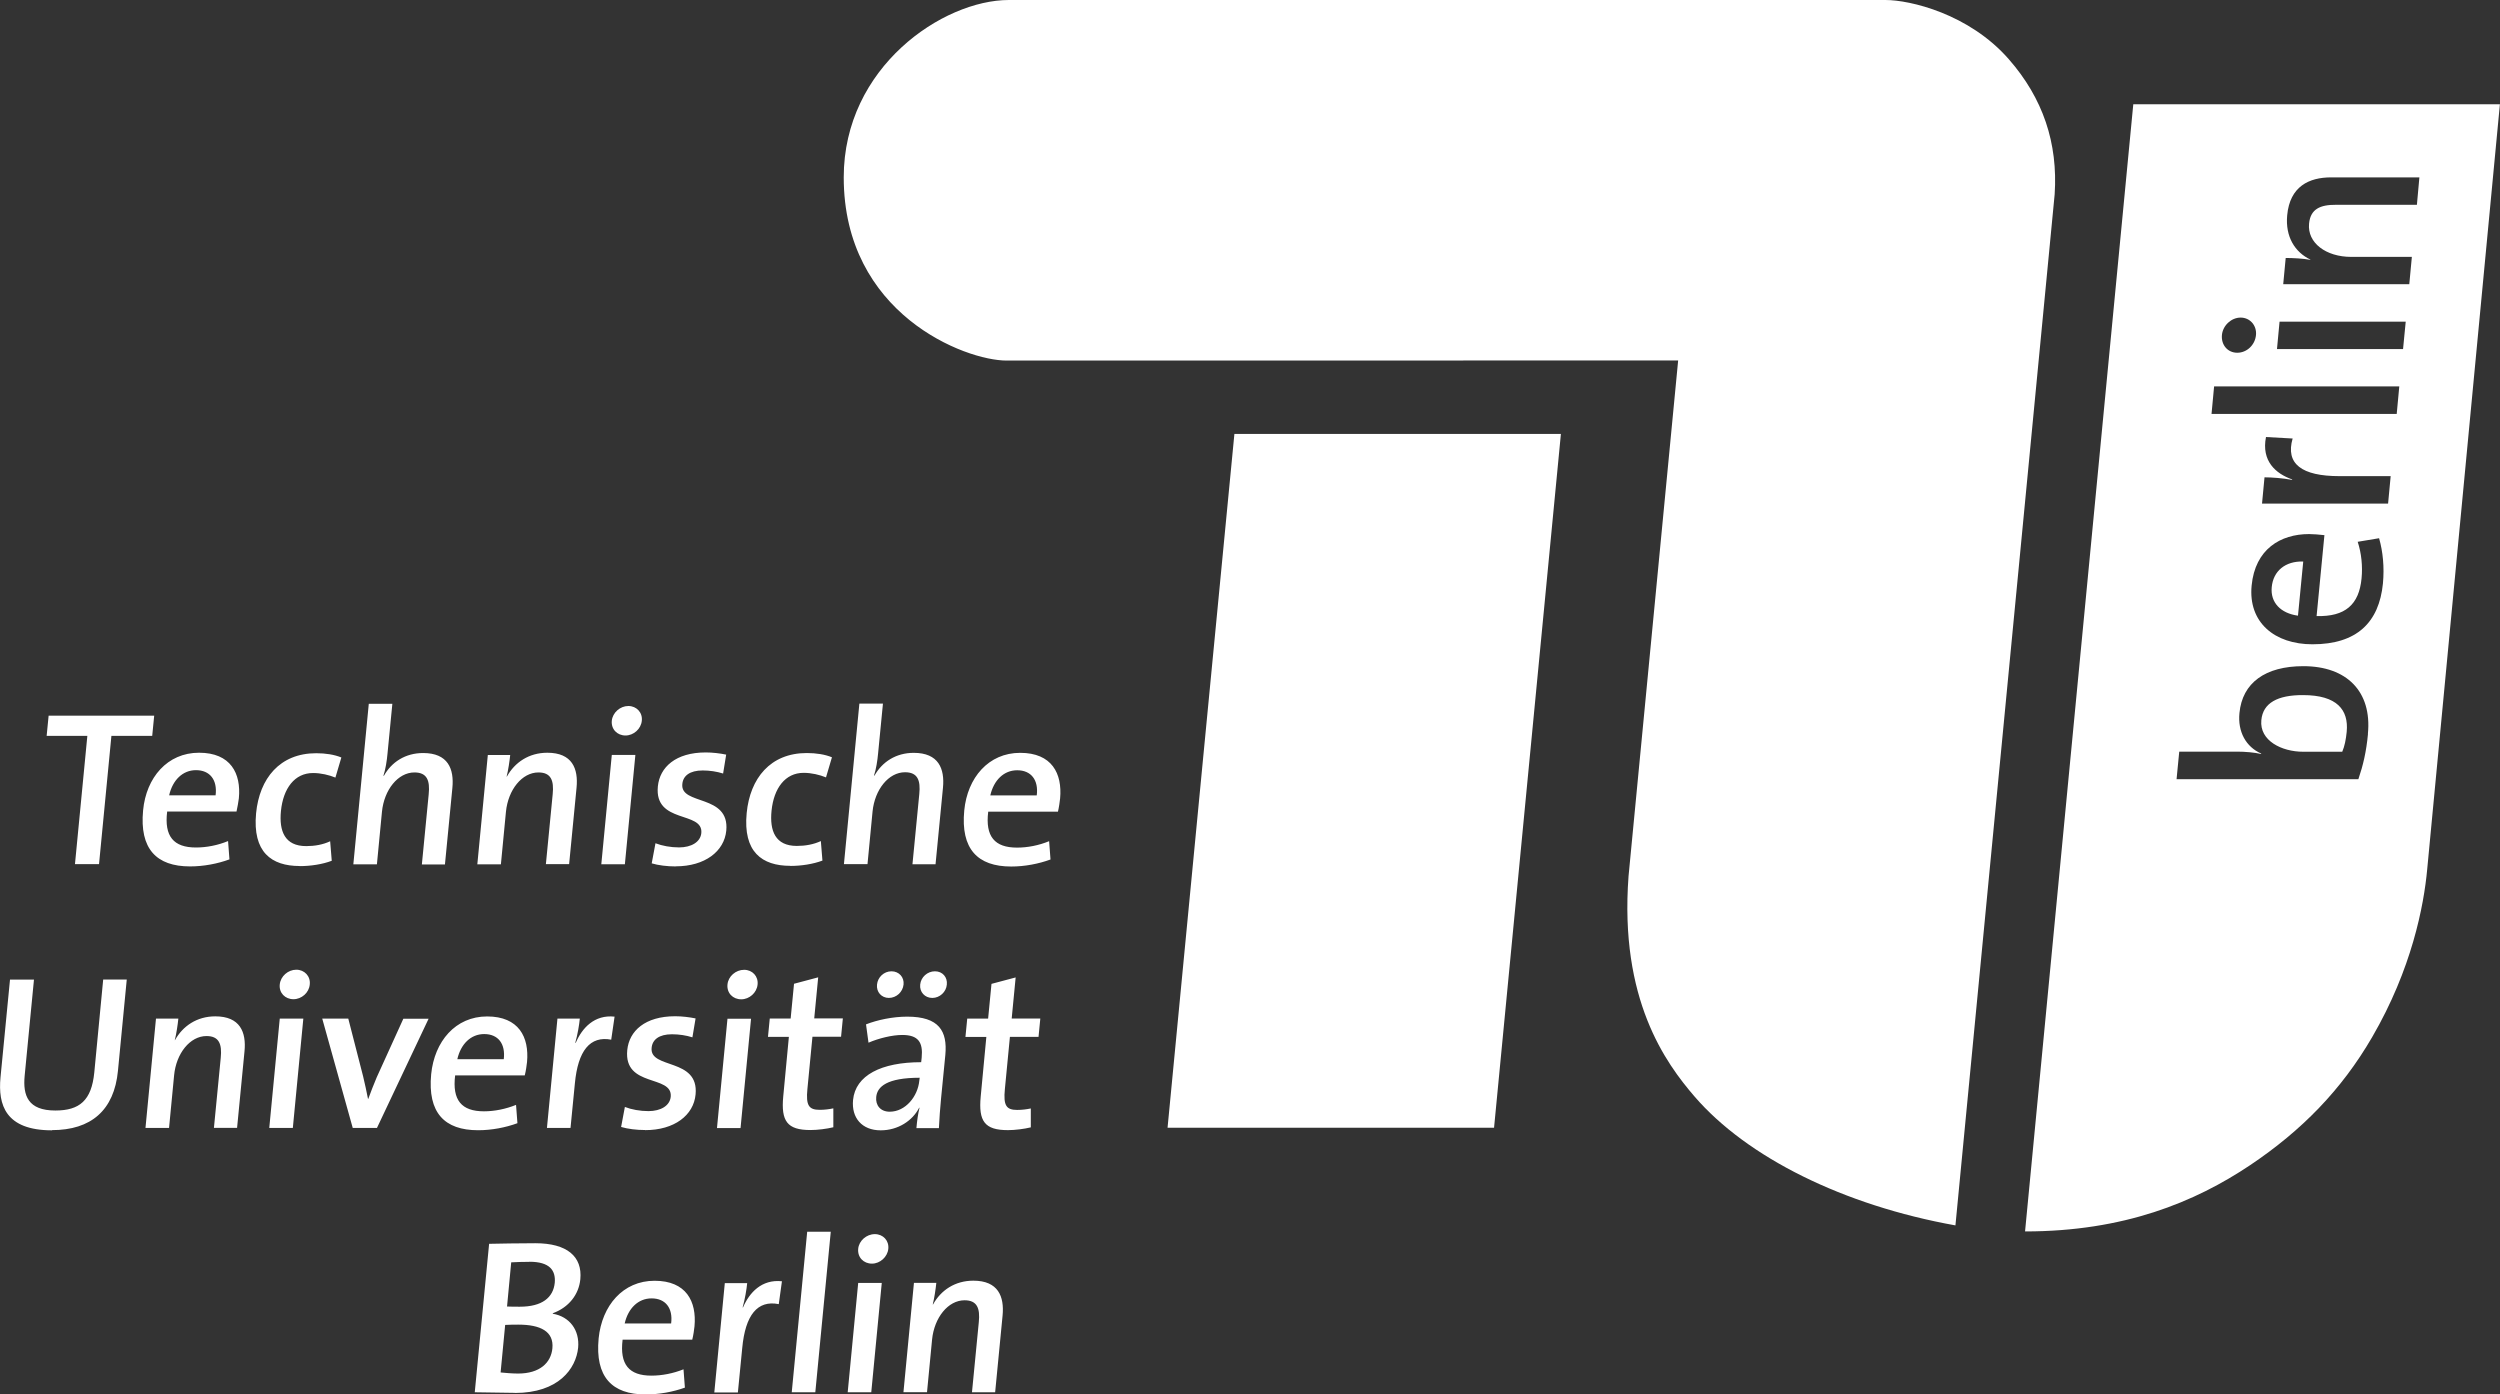 <?xml version="1.0" encoding="UTF-8"?>
<svg xmlns="http://www.w3.org/2000/svg" width="252.45" height="140.8" viewBox="0 0 252.45 140.8">
  <rect x="0" y="0" width="252.45" height="140.8" fill="#333333" stroke="none"/>
  <g id="Ebene_1" data-name="Ebene 1"/>
  <g id="Ebene_2" data-name="Ebene 2">
    <g id="Logos">
      <g id="tu-berlin">
        <path id="signet" d="M169.46,36.4l-5.01,52.08c-.93,12.46,3.75,18.86,6.66,22.24,5.31,6.16,15.07,11,26.35,13.02,.31-3.31,10.02-104.11,10.02-104.12,.34-5.18-1.18-9.7-4.63-13.64-4.02-4.6-9.99-5.98-12.45-5.98H101.87c-6.66,.01-16.67,6.77-16.67,17.91,0,13.78,12.24,18.5,16.45,18.5,2.16-.01,67.81-.01,67.81-.01m-51.56,77.48h32.97l6.75-70.06h-32.97s-5.89,60.99-6.75,70.06h0M215.42,10.52s-10.94,113.83-10.93,113.83c9.99,0,17.16-2.96,22.74-6.7,5.2-3.49,9.22-7.6,12.31-12.92,4-6.88,5.22-13.26,5.56-16.96,0-.02,7.34-77.24,7.34-77.24h-37.02Zm10.84,21.55c.95,0,1.64,.8,1.55,1.76-.09,.99-.91,1.79-1.89,1.79s-1.64-.8-1.55-1.79c.09-.96,.94-1.76,1.89-1.76Zm12.86,42.03c-.17,1.81-.49,3.17-.97,4.58h-18.36l.27-2.78h5.86c.74,0,1.76,.08,2.41,.24v-.05c-1.53-.67-2.38-2.2-2.19-4.09,.29-3.05,2.61-4.73,6.45-4.73,4.39,0,6.94,2.56,6.52,6.83Zm1.51-15.19c-.39,3.95-2.64,6.15-7.12,6.15-3.81,0-6.5-2.2-6.14-5.93,.35-3.67,2.91-5.2,5.8-5.2,.41,.01,1.02,.04,1.55,.11l-.79,8.17c2.89,.08,4.29-1.16,4.54-3.8,.12-1.24-.01-2.54-.39-3.7l2.16-.36c.39,1.35,.54,2.95,.39,4.55Zm.51-8.06h-12.72l.25-2.65c.71,0,1.84,.08,2.79,.26v-.05c-1.66-.58-3.12-1.86-2.64-4.28l2.69,.15c-.74,2.56,.91,3.8,4.73,3.8h5.17l-.26,2.76Zm.88-9.05h-18.7l.26-2.78h18.7l-.26,2.78Zm.64-6.55h-12.73l.26-2.77h12.74l-.27,2.77Zm1.4-14.57h-8.17c-1.59-.01-2.58,.42-2.72,1.9-.19,1.94,1.7,3.36,4.26,3.36h6.12l-.26,2.76h-12.73l.25-2.65c.69,0,1.79,.05,2.49,.19v-.03c-1.56-.75-2.54-2.3-2.34-4.47,.27-2.92,2.21-3.83,4.44-3.83h8.91l-.25,2.76Zm-7.09,53.22c-.08,.8-.21,1.45-.45,2.01h-3.95c-2.15,0-4.42-1.11-4.22-3.19,.16-1.74,1.65-2.54,4.21-2.53,3.44,0,4.62,1.5,4.41,3.7Zm-4.39-17.19l-.53,5.46c-1.75-.24-2.8-1.33-2.65-2.88,.15-1.64,1.38-2.64,3.17-2.59Z" fill="#fff"/>
        <path id="title" d="M11.25,74.31l-1.25,12.95h-2.43l1.25-12.95H4.71l.2-2.04H15.57l-.2,2.04h-4.13m8.55,3.46c-1.34,0-2.36,1-2.71,2.54h4.69c.2-1.56-.58-2.54-1.98-2.54Zm4.1,4.18h-7.01c-.31,2.51,.65,3.63,2.91,3.63,1.06,0,2.2-.22,3.24-.65l.14,1.85c-1.2,.44-2.6,.71-3.98,.71-3.4,0-5.11-1.78-4.74-5.66,.31-3.31,2.45-5.82,5.65-5.82s4.26,2.09,4.02,4.6c-.05,.35-.13,.89-.24,1.35m6.38,5.49c-2.85,0-4.77-1.4-4.4-5.33,.34-3.51,2.39-6.06,6.07-6.06,.94,0,1.84,.14,2.54,.43l-.6,2.03c-.64-.26-1.45-.46-2.26-.46-1.86,0-3.01,1.55-3.24,3.83-.2,2.03,.38,3.55,2.55,3.55,.86,0,1.7-.15,2.42-.49l.16,1.97c-.94,.36-2.14,.54-3.25,.54m12.35-.17l.69-7.09c.14-1.38-.16-2.2-1.44-2.2-1.66,0-3.06,1.75-3.28,3.97l-.51,5.31h-2.38l1.56-16.21h2.38l-.49,5.03c-.06,.69-.2,1.6-.41,2.22l.04,.03c.78-1.4,2.17-2.31,3.97-2.31,2.51,0,3.14,1.6,2.95,3.53l-.75,7.72h-2.34m12.53,0l.69-7.09c.14-1.38-.16-2.2-1.44-2.2-1.66,0-3.06,1.75-3.28,3.97l-.51,5.31h-2.38l1.06-11.04h2.26c-.06,.6-.2,1.55-.36,2.17h.03c.79-1.42,2.21-2.4,4.08-2.4,2.51,0,3.14,1.6,2.95,3.53l-.75,7.72h-2.35m8.05-12.99c-.85,0-1.47-.64-1.39-1.49,.08-.82,.84-1.49,1.67-1.49s1.45,.66,1.36,1.49c-.08,.83-.83,1.49-1.65,1.49Zm-2.45,13l1.06-11.04h2.38l-1.06,11.04h-2.38m7.5,.22c-.85,0-1.75-.11-2.41-.31l.38-2.03c.66,.26,1.54,.42,2.38,.42,1.25,0,2.16-.55,2.25-1.45,.21-2.26-4.76-.89-4.39-4.71,.19-1.94,1.8-3.43,4.84-3.43,.66,0,1.44,.09,2.06,.22l-.31,1.91c-.63-.2-1.35-.31-2.06-.31-1.31,0-1.99,.54-2.06,1.38-.21,2.17,4.79,.97,4.44,4.69-.2,2.1-2.16,3.61-5.1,3.61m11.56-.05c-2.85,0-4.78-1.4-4.4-5.33,.34-3.51,2.39-6.06,6.07-6.06,.94,0,1.84,.14,2.54,.43l-.6,2.03c-.64-.26-1.45-.46-2.26-.46-1.86,0-3.01,1.55-3.24,3.83-.2,2.03,.38,3.55,2.55,3.55,.86,0,1.7-.15,2.43-.49l.16,1.97c-.95,.36-2.15,.54-3.25,.54m12.34-.17l.69-7.09c.14-1.38-.16-2.2-1.44-2.2-1.66,0-3.06,1.75-3.28,3.97l-.51,5.31h-2.38l1.56-16.21h2.38l-.49,5.03c-.06,.69-.2,1.6-.41,2.22l.04,.03c.78-1.4,2.18-2.31,3.97-2.31,2.51,0,3.14,1.6,2.95,3.53l-.75,7.72h-2.34m10.58-9.49c-1.34,0-2.36,1-2.71,2.54h4.69c.2-1.56-.57-2.54-1.97-2.54Zm4.11,4.18h-7.03c-.31,2.51,.65,3.63,2.91,3.63,1.06,0,2.2-.22,3.24-.65l.14,1.85c-1.2,.44-2.6,.71-3.97,.71-3.4,0-5.11-1.78-4.74-5.66,.32-3.31,2.45-5.82,5.65-5.82s4.26,2.09,4.03,4.6c-.04,.35-.11,.89-.22,1.35M5.25,114.14c-4.71,0-5.46-2.58-5.2-5.34l.96-9.88H3.43l-.94,9.71c-.19,2,.33,3.51,3.1,3.51,2.45,0,3.65-1.02,3.93-3.83l.9-9.4h2.38l-.89,9.22c-.38,3.99-2.72,5.99-6.66,5.99m16.35-.21l.69-7.09c.14-1.38-.16-2.2-1.44-2.2-1.66,0-3.06,1.75-3.27,3.97l-.51,5.31h-2.38l1.06-11.04h2.26c-.06,.6-.2,1.55-.36,2.17h.02c.79-1.42,2.21-2.4,4.07-2.4,2.51,0,3.14,1.6,2.95,3.53l-.75,7.73h-2.35m8.05-12.99c-.85,0-1.48-.64-1.39-1.49,.08-.83,.84-1.49,1.67-1.49s1.45,.66,1.36,1.49c-.07,.83-.82,1.49-1.65,1.49Zm-2.45,13l1.06-11.04h2.38l-1.06,11.04h-2.38m10.85,0h-2.42l-3.08-11.04h2.63l1.5,5.84c.17,.75,.36,1.54,.49,2.26h.03c.24-.69,.56-1.46,.85-2.17l2.69-5.92h2.55l-5.22,11.04m10.83-9.49c-1.34,0-2.36,1-2.71,2.54h4.69c.19-1.56-.57-2.54-1.97-2.54Zm4.1,4.17h-7.03c-.31,2.51,.65,3.63,2.91,3.63,1.06,0,2.2-.23,3.24-.65l.14,1.85c-1.2,.44-2.6,.71-3.97,.71-3.4,0-5.11-1.77-4.74-5.66,.33-3.31,2.45-5.83,5.65-5.83s4.26,2.09,4.03,4.6c-.04,.35-.11,.89-.23,1.35m8.75-3.6c-2.16-.42-3.38,1.11-3.69,4.42l-.44,4.49h-2.38l1.06-11.04h2.26c-.06,.63-.22,1.6-.46,2.44h.05c.64-1.49,1.88-2.86,3.92-2.64l-.34,2.33m3.41,9.12c-.85,0-1.75-.11-2.41-.31l.38-2.02c.66,.26,1.54,.42,2.38,.42,1.25,0,2.16-.55,2.25-1.45,.21-2.26-4.76-.89-4.39-4.71,.19-1.94,1.8-3.42,4.84-3.42,.66,0,1.44,.09,2.06,.22l-.32,1.91c-.63-.2-1.35-.31-2.06-.31-1.31,0-1.99,.54-2.06,1.38-.21,2.17,4.79,.97,4.44,4.69-.19,2.11-2.15,3.61-5.09,3.61m9.7-13.21c-.85,0-1.47-.64-1.39-1.49,.07-.83,.84-1.49,1.68-1.49s1.45,.66,1.36,1.49c-.08,.83-.83,1.49-1.65,1.49Zm-2.45,13l1.06-11.04h2.38l-1.06,11.04h-2.38m9.43,.2c-2.35,0-2.97-.91-2.74-3.38l.57-6.03h-2.11l.18-1.85h2.11l.34-3.51,2.44-.65-.4,4.15h2.89l-.18,1.85h-2.89l-.51,5.29c-.16,1.64,.14,2.09,1.24,2.09,.49,0,.96-.06,1.38-.15v1.91c-.66,.16-1.59,.28-2.31,.28m12.3-13.34c-.75,0-1.3-.6-1.22-1.35,.07-.74,.72-1.34,1.49-1.34s1.28,.6,1.2,1.34c-.06,.75-.72,1.35-1.46,1.35Zm-4.38,0c-.75,0-1.28-.6-1.2-1.35,.07-.74,.7-1.34,1.46-1.34s1.3,.6,1.22,1.34c-.08,.75-.72,1.35-1.49,1.35Zm3.11,8.06c-3.29,0-4.29,.89-4.39,1.94-.09,.85,.44,1.49,1.36,1.49,1.6,0,2.84-1.55,2.99-3.13l.04-.3Zm-.33,5.08c.06-.71,.16-1.45,.31-2.04l-.03-.02c-.66,1.31-2.13,2.29-3.89,2.29-1.89,0-2.96-1.26-2.79-3.06,.24-2.49,2.84-3.82,6.88-3.82l.05-.46c.15-1.55-.34-2.29-1.96-2.29-1.03,0-2.39,.34-3.41,.78l-.25-1.85c1.15-.45,2.7-.78,4.16-.78,3.22,0,4.07,1.46,3.85,3.86l-.43,4.38c-.09,.95-.18,2.09-.22,3.02h-2.28m9.24,.2c-2.35,0-2.97-.91-2.74-3.38l.57-6.03h-2.11l.18-1.85h2.11l.34-3.51,2.44-.65-.4,4.15h2.89l-.18,1.85h-2.89l-.51,5.29c-.16,1.64,.14,2.09,1.24,2.09,.49,0,.96-.06,1.38-.15v1.91c-.66,.16-1.59,.28-2.31,.28m-48.33,13.3c-.65,0-1.29,.02-1.83,.05l-.42,4.46c.4,.02,.78,.02,1.29,.02,2.24,0,3.38-.91,3.53-2.43,.1-1.23-.5-2.11-2.56-2.11Zm-1.1,6.34c-.22,0-1,0-1.34,.03l-.46,4.8c.38,.04,1.19,.11,1.76,.11,2.2,0,3.33-1.09,3.47-2.55,.16-1.7-1.2-2.39-3.44-2.39Zm-.35,6.89c-1.03,0-2.4-.05-4.06-.06l1.45-14.99c1.17-.02,2.85-.06,4.67-.06,3.2,0,4.76,1.34,4.54,3.64-.15,1.54-1.16,2.84-2.78,3.43v.05c1.7,.29,2.72,1.65,2.56,3.43-.22,2.12-1.97,4.57-6.39,4.57m13.8-9.55c-1.34,0-2.36,1-2.71,2.53h4.69c.2-1.55-.57-2.53-1.97-2.53Zm4.11,4.17h-7.03c-.31,2.51,.65,3.63,2.91,3.63,1.06,0,2.2-.22,3.24-.64l.14,1.85c-1.19,.43-2.6,.69-3.97,.69-3.4,0-5.11-1.78-4.74-5.66,.33-3.31,2.45-5.82,5.65-5.82s4.26,2.09,4.03,4.6c-.04,.36-.11,.89-.23,1.36m8.74-3.6c-2.16-.43-3.38,1.11-3.69,4.43l-.44,4.49h-2.38l1.06-11.04h2.26c-.06,.63-.22,1.6-.46,2.45h.04c.64-1.49,1.88-2.86,3.93-2.64l-.32,2.31m1.31,8.9l1.56-16.21h2.38l-1.56,16.21h-2.38m8.1-12.99c-.85,0-1.47-.64-1.39-1.49,.07-.82,.84-1.49,1.68-1.49s1.45,.66,1.36,1.49c-.08,.81-.83,1.49-1.65,1.49Zm-2.45,12.99l1.06-11.04h2.38l-1.06,11.04h-2.38m12.55,0l.69-7.09c.14-1.38-.16-2.2-1.44-2.2-1.66,0-3.06,1.75-3.28,3.97l-.51,5.31h-2.38l1.06-11.04h2.26c-.06,.6-.2,1.55-.36,2.18h.03c.79-1.43,2.21-2.4,4.07-2.4,2.51,0,3.14,1.6,2.95,3.53l-.75,7.74h-2.35" fill="#fff"/>
      </g>
    </g>
  </g>
</svg>